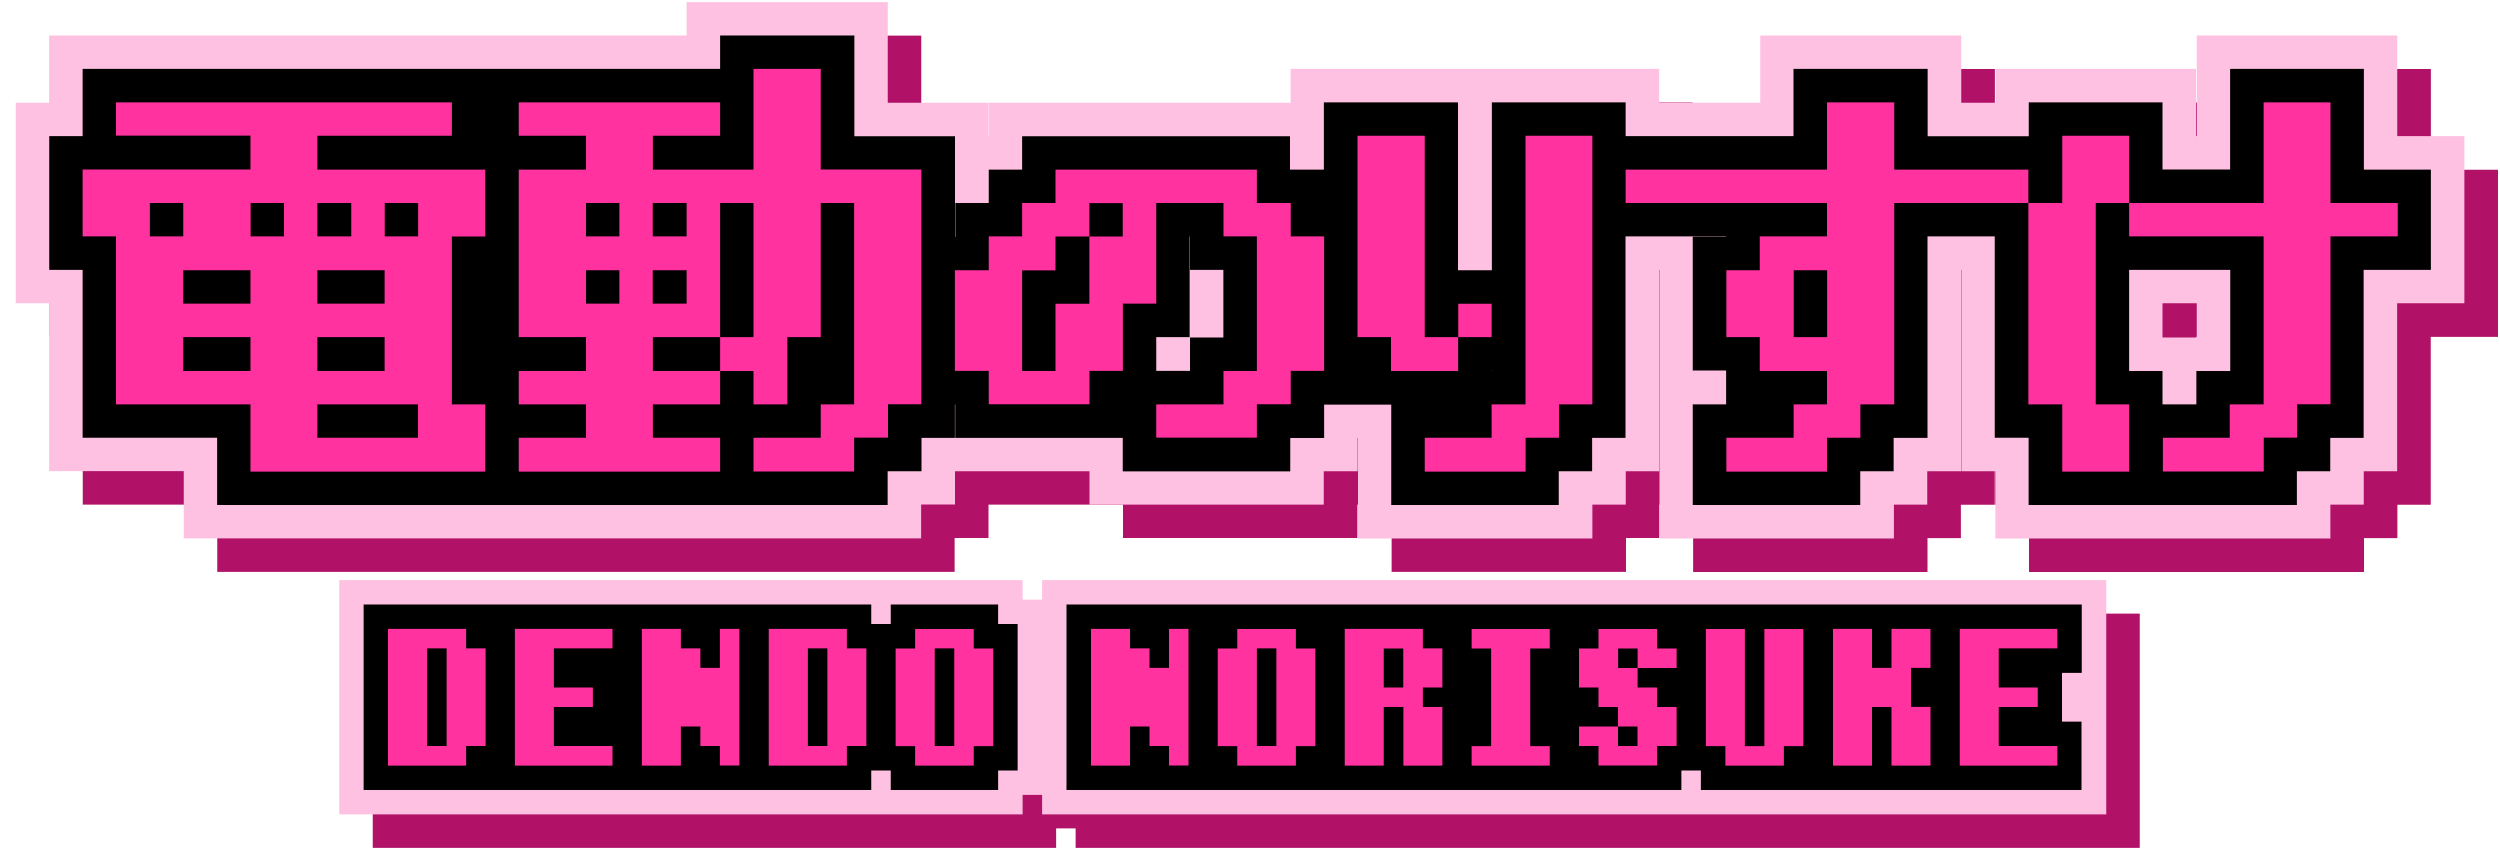 <?xml version="1.0" encoding="UTF-8"?>
<svg id="_レイヤー_1" data-name="レイヤー 1" xmlns="http://www.w3.org/2000/svg" version="1.1" viewBox="0 0 2000 680">
  <defs>
    <style>
      .cls-1 {
        fill: #b21168;
      }

      .cls-1, .cls-2, .cls-3, .cls-4 {
        stroke-width: 0px;
      }

      .cls-2 {
        fill: #ffc1e2;
      }

      .cls-3 {
        fill: #ff32a0;
      }

      .cls-4 {
        fill: #000;
      }
    </style>
  </defs>
  <g>
    <path class="cls-1" d="M1944.7,135.8V55.2h-160.4v80.5h-.6v-53.7h-160.4v27h-27.4v-53.8h-160.9v53.8h-80.9v-27h-294.8v27h-241.5v26.7h-.3v-26.7h-80.5V28.5h-160.8v26.7H66.2v53.8h-26.7v160.4h26.7v134.3h107.6v53.8h589.9v-27.1h27.1v-26.7h107.6v26.7h187.5v-26.7h27.1v-26.7h.3v80.5h187.5v-27.1h26.7v-26.7h26.7v-161h.3v214.9h187.5v-27.1h26.7v-26.7h27.1v-161.1h.3v161.1h27.1v53.8h268v-27.1h26.7v-26.7h26.7v-134.3h53.8v-133.7h-53.7ZM1784.3,296.9h-27.3v-27.4h27.4v27.4h-.1Z"/>
    <path class="cls-2" d="M1917.8,108.9V28.4h-160.4v80.5h-.6v-53.8h-160.4v27.1h-27.4V28.4h-160.8v53.8h-80.9v-27.1h-294.8v27.1h-241.5v26.7h-.3v-26.7h-80.5V1.7h-160.9v26.7H39.3v53.8H12.6v160.4h26.7v134.3h107.7v53.8h589.9v-27.1h27.1v-26.6h107.6v26.7h187.4v-26.7h27.1v-26.7h.3v80.5h187.5v-27.1h26.7v-26.7h26.7v-161.1h.3v214.9h187.5v-27.1h26.7v-26.7h27.1v-161.1h.3v161.1h27.1v53.8h268v-27.1h26.7v-26.7h26.7v-134.4h53.8V108.9h-53.7ZM1757.4,270h-27.4v-27.4h27.4v27.4Z"/>
    <path class="cls-4" d="M1891.1,135.7V55.1h-107v80.5h-54.1v-53.7h-107v27.1h-80.9v-53.9h-107.3v53.8h-134.3v-27h-107v134.3h-27.1V81.9h-107.3v80.5-26.7h-27.1v-26.7h-214.3v26.7h-26.7v26.7h-26.7v27.1h-.3v-80.5h-80.5V28.4h-107.4v26.7h-187.8v53.8-53.8H66.1v53.8h-26.7v107h26.7v134.3h107.6v53.8h536.4v-27h27.1v-26.7h26.7v-26.7h.3v26.7h134v-26.7,53.5h134v-26.7h27.1v-26.7h26.7v-27.1,27.1h80.5-53.5v80.3h134v-27h26.7v-26.7h26.7v-161.2h80.5v.3h-26.7v107h26.7v27.1h-26.7v80.5h134v-27h26.7v-26.7h27.1v-161.2h53.8v161.1h27.1v53.8h214.6v-27h26.7v-26.7h26.7v-134.4h53.8v-80.2h-53.6ZM388.3,296.8v-80.9h0v80.9ZM925,269.7h26.7v-80.5h.3v26.7h26.7v54.1h-26.7v26.7h-27v-27ZM1193.6,296.8h-.3v-.3h.3v.3ZM1703.3,296.8v-80.9h80.9v80.9h-27.1v26.7h-27.1v-26.7h-26.7Z"/>
    <g>
      <path class="cls-3" d="M92.8,108.6v-26.7h268.7v26.7h-107.6v27.1h134.3v53.5h-26.7v134.3h26.7v53.8h-187.8v-53.8h-107.6v-134.4h-26.7v-53.5h134.3v-27.1h-107.6ZM146.6,189.1v-26.7h-26.7v26.7h26.7ZM146.6,242.9h53.8v-26.7h-53.8v26.7ZM146.6,296.8h53.8v-27.1h-53.8v27.1ZM227.2,189.1v-26.7h-26.7v26.7h26.7ZM281,189.1v-26.7h-27.1v26.7h27.1ZM253.9,242.9h53.8v-26.7h-53.8v26.7h0ZM253.9,296.8h53.8v-27.1h-53.8v27.1h0ZM253.9,350.2h80.5v-26.7h-80.5v26.7ZM334.5,189.1v-26.7h-26.7v26.7h26.7Z"/>
      <path class="cls-3" d="M602.8,377.3v-27.1h53.8v-26.7h26.7v-161.1h-26.7v107.3h-26.7v53.8h-27.1v-26.7h-26.7v26.7h-53.8v26.7h53.8v27.1h-161.1v-27.1h53.8v-26.7h-53.8v-26.7h53.8v-27.1h-53.8v-134h53.8v-27.1h-53.8v-26.7h161.1v26.7h-53.8v27.1h80.5V55.1h53.8v80.5h80.5v187.8h-26.7v26.7h-27.1v27.1h-80.5ZM495.5,189.1v-26.7h-26.7v26.7h26.7ZM495.5,242.9v-26.7h-26.7v26.7h26.7ZM522.3,296.8h53.8v-27.1h26.7v-107.3h-26.7v107.3h-53.8v27.1ZM549.3,189.1v-26.7h-27.1v26.7h27.1ZM549.3,242.9v-26.7h-27.1v26.7h27.1Z"/>
      <path class="cls-3" d="M925,350.2v-26.7h53.8v-26.7h26.7v-107.7h-26.7v-26.7h-53.8v80.5h-26.7v53.8h-26.7v26.7h-80.6v-26.7h-27.1v-80.5h27.1v-27.1h26.7v-26.7h26.7v-26.7h161.1v26.7h27.1v26.7h26.7v107.6h-26.7v26.7h-27.1v26.7h-80.5ZM844.4,296.8v-53.8h27.1v-53.8h26.7v-26.7h-26.7v26.7h-27.1v27.1h-26.7v80.5h26.7Z"/>
      <path class="cls-3" d="M1166.6,296.8h-53.8v-27.1h-26.8V108.6h53.8v161.1h26.7v27.1h0ZM1139.8,377.3v-27.1h53.5v-26.7h27.1V108.6h53.5v214.9h-26.7v26.7h-26.7v27.1h-80.7ZM1166.6,269.7v-26.7h26.7v26.7h-26.7Z"/>
      <path class="cls-3" d="M1381.1,377.3v-27.1h53.8v-26.7h26.7v-26.7h-53.8v-27.1h-26.7v-53.5h26.7v-27.1h53.8v-26.7h-161.1v-26.7h161.1v-53.8h53.8v53.8h107.3v26.7h-107.3v161.1h-27.1v26.7h-26.7v27.1h-80.5ZM1461.7,269.7v-53.5h-26.7v53.5h26.7Z"/>
      <path class="cls-3" d="M1703.3,377.3h-53.5v-53.8h-27.1v-161.1h27.1v-53.8h53.5v53.8h-26.7v161.1h26.7v53.8ZM1730.3,377.3v-27.1h53.5v-26.7h27.1v-134.4h-107.6v-26.7h107.6v-80.5h53.5v80.5h53.8v26.7h-53.8v134.3h-26.7v26.7h-26.7v27.1h-80.7Z"/>
    </g>
  </g>
  <g>
    <polygon class="cls-1" points="1610.3 490.9 1555.6 490.9 1508.7 490.9 1454.1 490.9 1391.6 490.9 1352.5 490.9 1305.7 490.9 1266.6 490.9 1204.2 490.9 1165.1 490.9 1102.6 490.9 1063.6 490.9 1016.7 490.9 977.7 490.9 860.5 490.9 860.5 506.5 844.9 506.5 844.9 490.9 743.4 490.9 719.9 490.9 657.5 490.9 602.8 490.9 555.9 490.9 501.3 490.9 438.8 490.9 399.7 490.9 298.2 490.9 298.2 678.3 399.7 678.3 438.8 678.3 501.3 678.3 555.9 678.3 602.8 678.3 657.5 678.3 719.9 678.3 743.4 678.3 844.9 678.3 844.9 662.7 860.5 662.7 860.5 678.3 977.7 678.3 1016.7 678.3 1063.6 678.3 1102.6 678.3 1165.1 678.3 1219.8 678.3 1266.6 678.3 1305.7 678.3 1368.2 678.3 1391.6 678.3 1454.1 678.3 1493.1 678.3 1555.6 678.3 1610.3 678.3 1711.8 678.3 1711.8 584.6 1711.8 490.9 1610.3 490.9"/>
    <polygon class="cls-2" points="1583.4 464.1 1528.8 464.1 1481.9 464.1 1427.2 464.1 1364.7 464.1 1325.7 464.1 1278.8 464.1 1239.8 464.1 1177.3 464.1 1138.3 464.1 1075.8 464.1 1036.7 464.1 989.9 464.1 950.8 464.1 833.7 464.1 833.7 479.7 818.1 479.7 818.1 464.1 716.5 464.1 693.1 464.1 630.6 464.1 575.9 464.1 529.1 464.1 474.4 464.1 411.9 464.1 372.9 464.1 271.4 464.1 271.4 651.5 372.9 651.5 411.9 651.5 474.4 651.5 529.1 651.5 575.9 651.5 630.6 651.5 693.1 651.5 716.5 651.5 818.1 651.5 818.1 635.9 833.7 635.9 833.7 651.5 950.8 651.5 989.9 651.5 1036.7 651.5 1075.8 651.5 1138.3 651.5 1192.9 651.5 1239.8 651.5 1278.8 651.5 1341.3 651.5 1364.7 651.5 1427.2 651.5 1466.3 651.5 1528.8 651.5 1583.4 651.5 1685 651.5 1685 557.8 1685 464.1 1583.4 464.1"/>
    <g>
      <path class="cls-4" d="M798.5,483.6h-85.9v15.6h-15.6v-15.6h-406.1v148.4h406.1v-15.6h15.6v15.6h85.9v-15.6h15.6v-117.2h-15.6v-15.6ZM493.9,577.3v-39h0v39h0Z"/>
      <path class="cls-4" d="M1665.4,538.3v-54.7h-406v15.6h0v-15.6h-101.5v15.6h0v-15.6h-304.7v148.4h406v-15.6h0v15.6h85.9v-15.6h15.6v15.6h304.5v-54.7h-15.6v-39h15.8ZM1173.4,577.3h0v-39h0v39Z"/>
    </g>
    <g>
      <path class="cls-3" d="M372.9,612.5h-62.5v-109.4h62.5v15.6h15.6v78.1h-15.6v15.7ZM357.3,596.8v-78.1h-15.6v78.1h15.6Z"/>
      <path class="cls-3" d="M490,612.5h-78.1v-109.4h78.1v15.6h-46.9v31.3h31.2v15.6h-31.2v31.2h46.9v15.7Z"/>
      <path class="cls-3" d="M544.7,612.5h-31.2v-109.4h31.2v15.6h15.6v15.6h15.6v-31.2h15.6v109.3h-15.6v-15.6h-15.6v-15.6h-15.6v31.3Z"/>
      <path class="cls-3" d="M677.5,612.5h-62.5v-109.4h62.5v15.6h15.6v78.1h-15.6v15.7ZM661.9,596.8v-78.1h-15.6v78.1h15.6Z"/>
      <path class="cls-3" d="M779,612.5h-46.9v-15.6h-15.6v-78.1h15.6v-15.6h46.9v15.6h15.6v78.1h-15.6v15.6ZM763.4,596.8v-78.1h-15.6v78.1h15.6Z"/>
      <path class="cls-3" d="M904,612.5h-31.2v-109.4h31.2v15.6h15.6v15.6h15.6v-31.2h15.6v109.3h-15.6v-15.6h-15.6v-15.6h-15.6v31.3Z"/>
      <path class="cls-3" d="M1036.7,612.5h-46.9v-15.6h-15.6v-78.1h15.6v-15.6h46.9v15.6h15.6v78.1h-15.6v15.6ZM1021.1,596.8v-78.1h-15.6v78.1h15.6Z"/>
      <path class="cls-3" d="M1153.9,612.5h-31.2v-46.9h-15.7v46.9h-31.2v-109.4h62.5v15.6h15.6v31.3h-15.6v15.6h15.6v46.9ZM1122.6,550v-31.2h-15.6v31.2h15.6Z"/>
      <path class="cls-3" d="M1177.3,612.5v-15.6h15.6v-78.1h-15.6v-15.6h62.5v15.6h-15.6v78.1h15.6v15.6h-62.5Z"/>
      <path class="cls-3" d="M1263.2,596.8v-15.6h31.2v15.6h15.6v-15.6h-15.6v-15.6h-15.6v-15.6h-15.6v-31.2h15.6v-15.6h46.9v15.6h15.6v15.6h-31.2v15.6h15.6v15.6h15.6v31.2h-15.6v15.6h-46.9v-15.6h-15.6ZM1310.1,534.4v-15.6h-15.6v15.6h15.6Z"/>
      <path class="cls-3" d="M1427.2,612.5h-46.9v-15.6h-15.6v-93.7h31.2v93.7h15.6v-93.7h31.2v93.7h-15.6v15.6h.1Z"/>
      <path class="cls-3" d="M1544.4,612.5h-31.2v-46.9h-15.6v46.9h-31.2v-109.4h31.2v31.2h15.6v-31.2h31.2v31.2h-15.6v31.2h15.6v47Z"/>
      <path class="cls-3" d="M1645.9,612.5h-78.1v-109.4h78.1v15.6h-46.9v31.3h31.2v15.6h-31.2v31.2h46.9v15.7Z"/>
    </g>
  </g>
</svg>